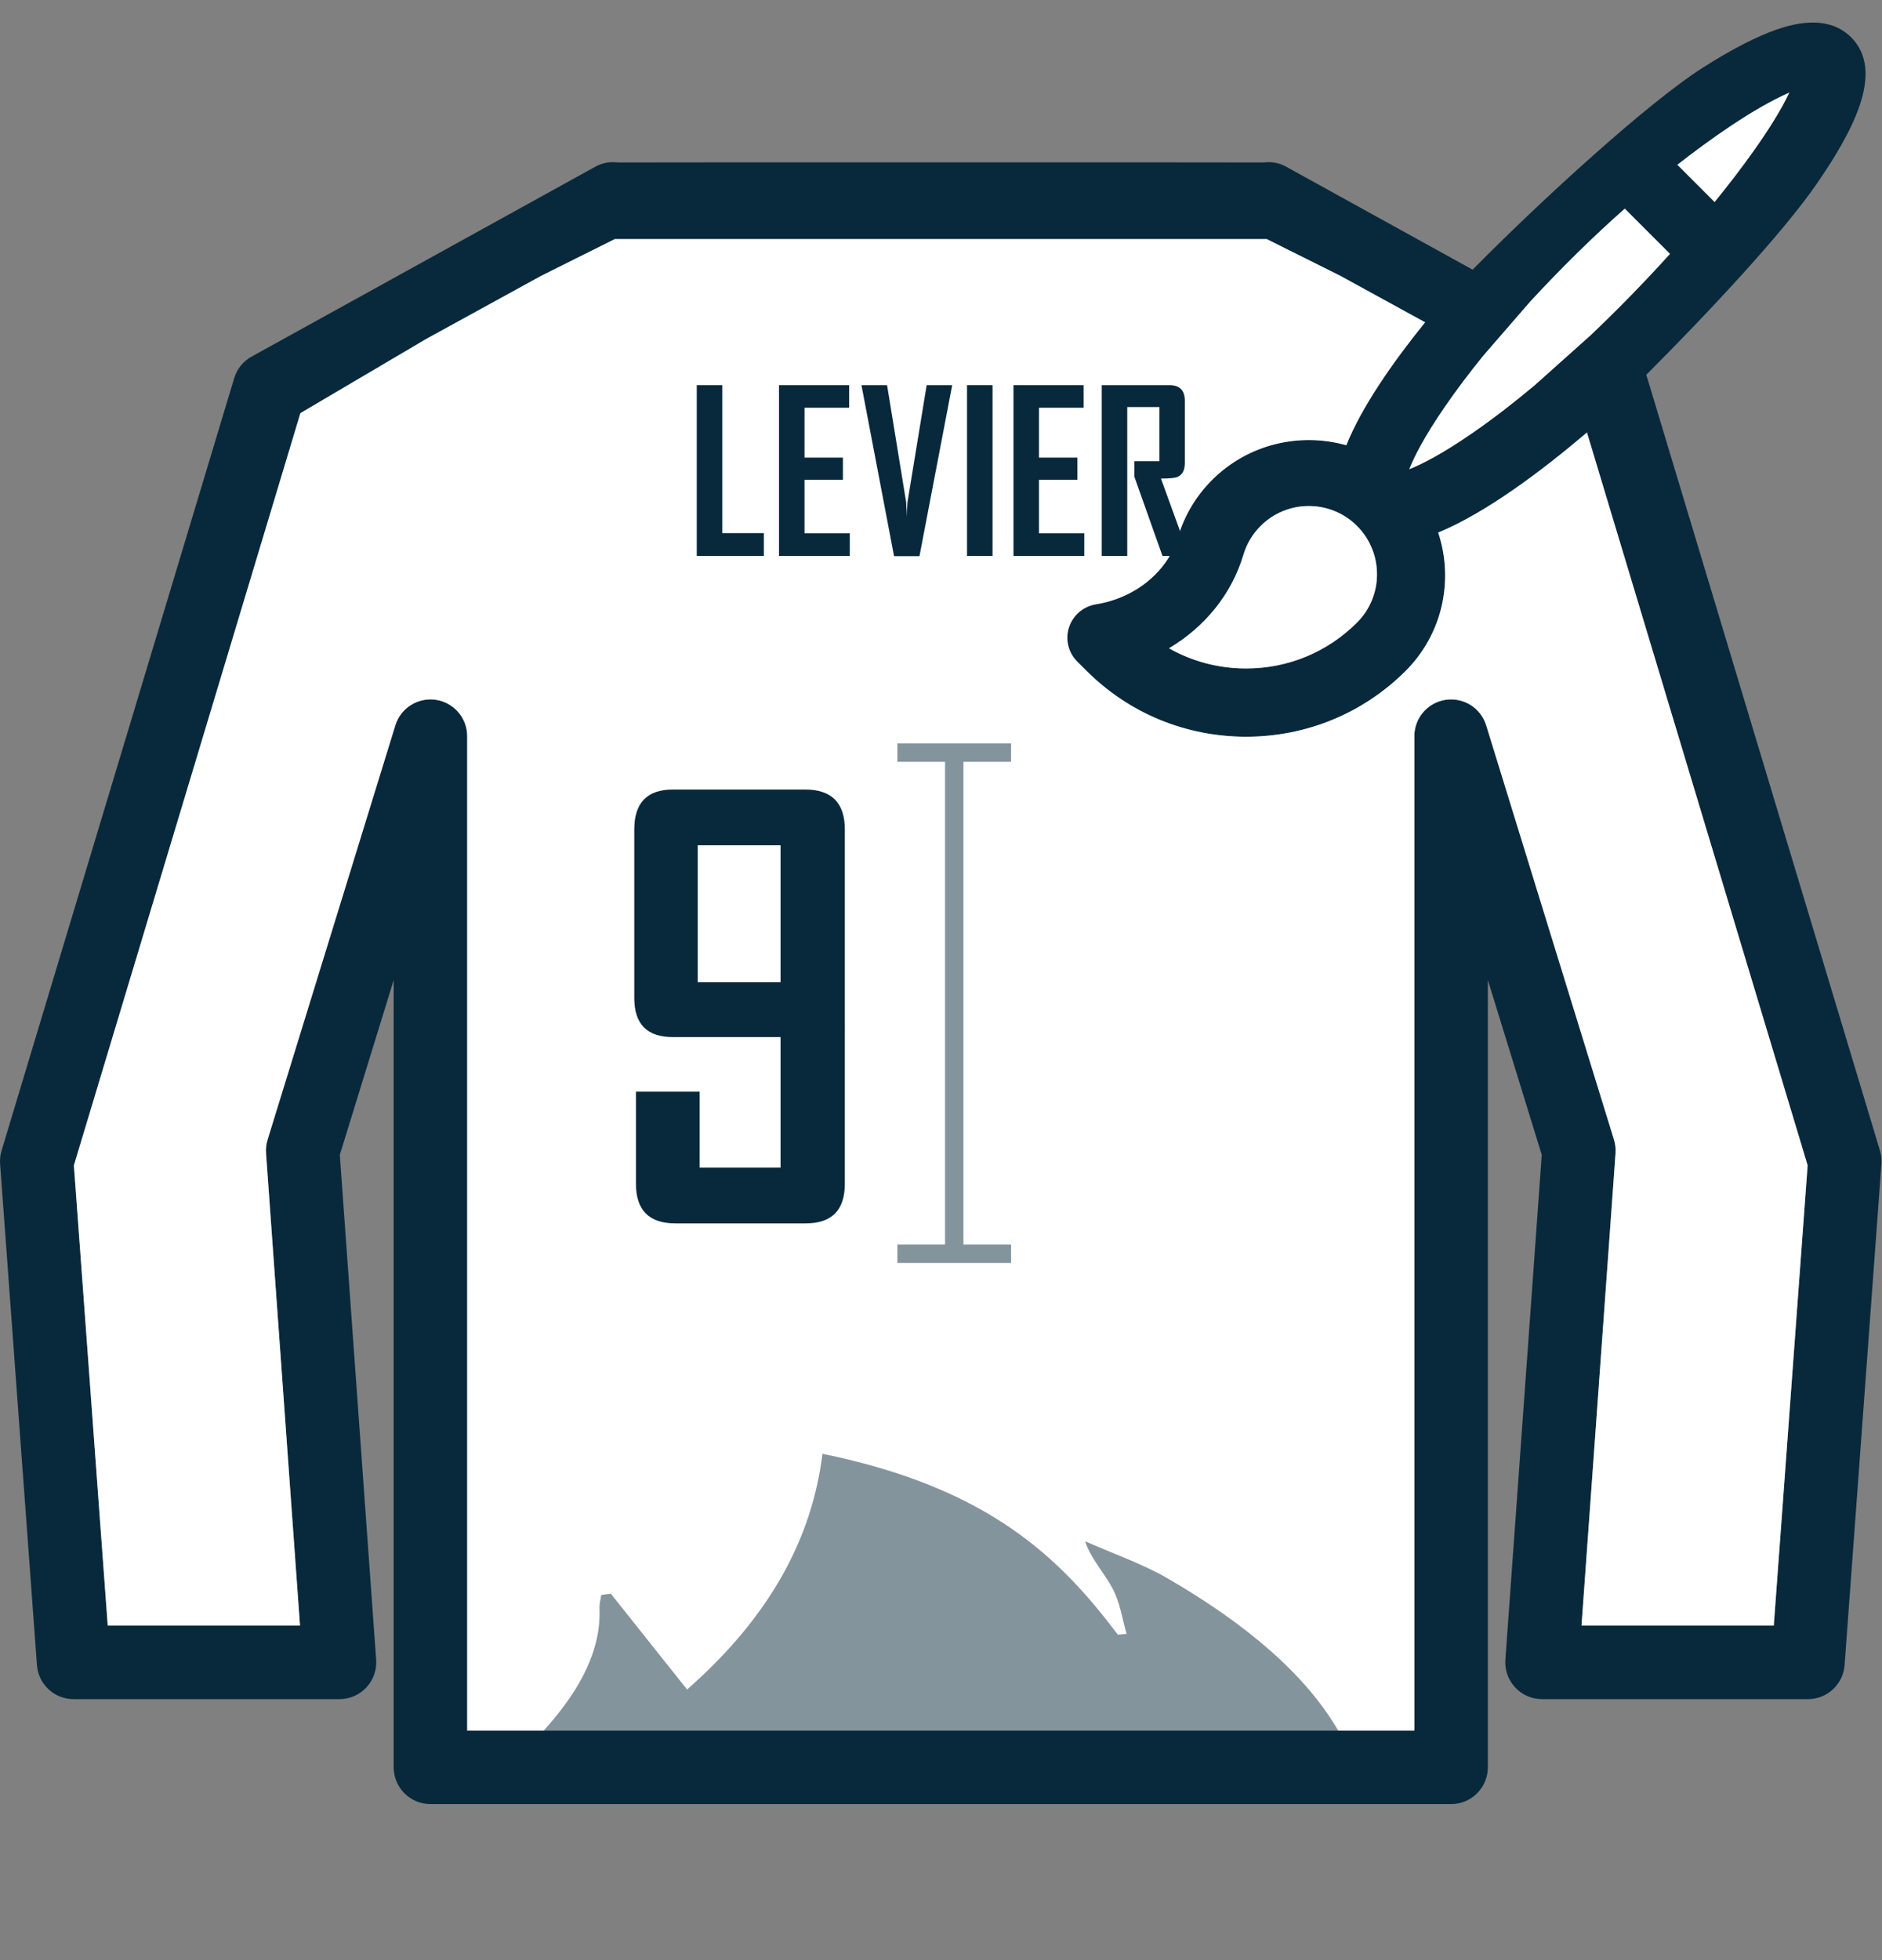 <?xml version="1.0" encoding="UTF-8" standalone="no"?> <svg xmlns:dc="http://purl.org/dc/elements/1.1/" xmlns:cc="http://creativecommons.org/ns#" xmlns:rdf="http://www.w3.org/1999/02/22-rdf-syntax-ns#" xmlns:svg="http://www.w3.org/2000/svg" xmlns="http://www.w3.org/2000/svg" viewBox="0 0 682.665 710.52" height="710.52" width="682.665" xml:space="preserve" id="svg2"><rect x="0" y="0" width="682.665" height="710.52" fill="#808080" stroke="none"/><defs id="defs6"><clipPath id="clipPath18"><path id="path16" d="M 0,532.89 H 511.999 V 0 H 0 Z"></path></clipPath><clipPath id="clipPath26"><path id="path24" d="M 0.002,526.893 H 511.998 V 42.4 H 0.002 Z"></path></clipPath><clipPath id="clipPath86"><path id="path84" d="m 244.199,330.853 h 30.935 V 189.561 h -30.935 z"></path></clipPath><clipPath id="clipPath102"><path id="path100" d="M 147.893,137.663 H 364.211 V 62.28 H 147.893 Z"></path></clipPath></defs><g transform="matrix(1.333,0,0,-1.333,0,710.52)" id="g10"><g id="g12"><g clip-path="url(#clipPath18)" id="g14"><g id="g20"><g id="g22"></g><g id="g50"><g id="g48" clip-path="url(#clipPath26)"><g id="g30" transform="translate(369.28,363.73)"><path id="path28" style="fill:#08293c;fill-opacity:1;fill-rule:nonzero;stroke:none" d="m 0,0 c 7.28,7.28 7.19,19.06 0,26.25 -7.24,7.24 -19.01,7.24 -26.25,0 -2.22,-2.22 -3.79,-4.85 -4.67,-7.82 -3.17,-10.7 -10.54,-19.7 -20.26,-25.44 6.33,-3.58 13.52,-5.49 20.99,-5.49 11.41,0 22.13,4.44 30.19,12.5 m 85.15,100.25 -12.3,12.3 C 64.47,105.14 55.53,96.4 47.09,87.24 L 34.41,72.63 C 30.6,67.94 27.06,63.26 23.93,58.71 18.34,50.59 15.58,45.14 14.21,41.69 c 3.44,1.37 8.9,4.14 17.01,9.72 5.68,3.91 11.43,8.36 17.12,13.12 l 15.21,13.59 c 7.69,7.29 15.01,14.85 21.6,22.13 m 12.14,14.11 c 6.64,8.14 15.82,20.26 20.34,29.75 -9.87,-4.32 -22.02,-13.02 -30.46,-19.63 z m 25.32,-262 L 62.56,51.67 C 50.3,41.25 35.07,29.8 22.08,24.46 c 4.28,-12.82 1.31,-27.53 -8.95,-37.72 -11.57,-11.48 -26.96,-17.8 -43.32,-17.8 -16.36,0 -31.74,6.32 -43.31,17.8 l -2.62,2.61 c -2.47,2.44 -3.34,6.05 -2.27,9.34 1.07,3.3 3.91,5.71 7.35,6.27 10.75,1.72 19.51,8.92 22.33,18.34 1.74,5.84 4.97,11.22 9.34,15.55 9.85,9.78 23.91,12.9 36.45,9.36 4.22,10.54 12.7,22.63 21.44,33.43 l -23.09,12.65 -20.01,9.98 h -177.4 l -20.01,-9.98 -31.28,-17.16 -34.26,-20.19 -61.64,-204.58 5.35,-72.73 1.47,-20 2.39,-32.42 h 52.32 l -2.34,32.42 -1.44,20 -5.47,76.04 c -0.09,1.24 0.05,2.48 0.42,3.67 l 34.77,112.7 c 1.45,4.72 6.16,7.67 11.04,6.94 4.89,-0.74 8.51,-4.94 8.51,-9.89 v -184.45 -20 -20.48 -20 -25.49 H 15.59 v 18.38 7.11 20 20.48 25.07 179.38 c 0,4.95 3.61,9.15 8.51,9.89 4.9,0.73 9.58,-2.22 11.04,-6.94 l 34.78,-112.7 c 0.37,-1.19 0.51,-2.43 0.42,-3.67 l -5.48,-76.04 -1.44,-20 -2.34,-32.42 h 52.32 l 2.39,32.42 1.47,20 z m 19.69,3.99 c 0.35,-1.17 0.48,-2.39 0.39,-3.61 l -10.02,-136.27 c -0.39,-5.22 -4.74,-9.26 -9.98,-9.26 H 50.34 c -2.78,0 -5.43,1.15 -7.32,3.19 -1.9,2.03 -2.86,4.76 -2.66,7.53 l 9.9,137.3 -14.67,47.55 v -214.11 c 0,-5.52 -4.48,-10 -10,-10 h -277.74 c -5.52,0 -10,4.48 -10,10 v 214.09 l -14.66,-47.53 9.89,-137.3 c 0.2,-2.77 -0.76,-5.5 -2.66,-7.53 -1.89,-2.04 -4.54,-3.19 -7.32,-3.19 h -72.36 c -5.23,0 -9.58,4.04 -9.97,9.26 l -3.84,52.27 c -0.01,0.05 -0.01,0.1 -0.02,0.15 l -6.16,83.85 c -0.09,1.22 0.04,2.44 0.39,3.61 l 63.31,210.11 c 0.73,2.41 2.33,4.45 4.5,5.73 l 94.11,51.96 c 1.87,0.93 3.89,1.22 5.81,0.96 0.44,0.05 175.26,0.05 175.7,0 1.92,0.26 3.94,-0.03 5.81,-0.97 L 31.44,95.96 c 19.74,19.95 48,45.57 62.46,54.81 7.89,5.04 14.76,8.59 20.42,10.54 8.84,3.05 15.6,2.33 20.09,-2.13 9.52,-9.45 0.06,-26.21 -9.25,-39.77 -9.31,-13.55 -29.78,-35.36 -46.48,-52.07 0.11,-0.29 0.22,-0.58 0.31,-0.88 z"></path></g><g id="g34" transform="translate(431.84,415.4)"><path id="path32" style="fill:#ffffff;fill-opacity:1;fill-rule:nonzero;stroke:none" d="m 0,0 60.05,-199.31 -5.35,-72.73 -1.47,-20 -2.39,-32.42 H -1.48 l 2.34,32.42 1.44,20 5.48,76.04 c 0.09,1.24 -0.05,2.48 -0.42,3.67 l -34.78,112.7 c -1.46,4.72 -6.14,7.67 -11.04,6.94 -4.9,-0.74 -8.51,-4.94 -8.51,-9.89 v -179.38 -25.07 -20.48 -20 -7.11 -18.38 h -257.74 v 25.49 20 20.48 20 184.45 c 0,4.95 -3.62,9.15 -8.51,9.89 -4.88,0.73 -9.59,-2.22 -11.04,-6.94 l -34.77,-112.7 c -0.37,-1.19 -0.51,-2.43 -0.42,-3.67 l 5.47,-76.04 1.44,-20 2.34,-32.42 h -52.32 l -2.39,32.42 -1.47,20 -5.35,72.73 61.64,204.58 34.26,20.19 31.28,17.16 20.01,9.98 h 177.4 l 20.01,-9.98 23.09,-12.65 c -8.74,-10.8 -17.22,-22.89 -21.44,-33.43 -12.54,3.54 -26.6,0.42 -36.45,-9.36 -4.37,-4.33 -7.6,-9.71 -9.34,-15.55 -2.82,-9.42 -11.58,-16.62 -22.33,-18.34 -3.44,-0.56 -6.28,-2.97 -7.35,-6.27 -1.07,-3.29 -0.2,-6.9 2.27,-9.34 l 2.62,-2.61 c 11.57,-11.48 26.95,-17.8 43.31,-17.8 16.36,0 31.75,6.32 43.32,17.8 10.26,10.19 13.23,24.9 8.95,37.72 C -27.49,-21.87 -12.26,-10.42 0,0"></path></g><g id="g38" transform="translate(486.91,507.84)"><path id="path36" style="fill:#ffffff;fill-opacity:1;fill-rule:nonzero;stroke:none" d="m 0,0 c -4.52,-9.49 -13.7,-21.61 -20.34,-29.75 l -10.12,10.12 C -22.02,-13.02 -9.87,-4.32 0,0"></path></g><g id="g42" transform="translate(442.13,476.28)"><path id="path40" style="fill:#ffffff;fill-opacity:1;fill-rule:nonzero;stroke:none" d="M 0,0 12.3,-12.3 C 5.71,-19.58 -1.61,-27.14 -9.3,-34.43 l -15.21,-13.59 c -5.69,-4.76 -11.44,-9.21 -17.12,-13.12 -8.11,-5.58 -13.57,-8.35 -17.01,-9.72 1.37,3.45 4.13,8.9 9.72,17.02 3.13,4.55 6.67,9.23 10.48,13.92 l 12.68,14.61 C -17.32,-16.15 -8.38,-7.41 0,0"></path></g><g id="g46" transform="translate(369.28,389.98)"><path id="path44" style="fill:#ffffff;fill-opacity:1;fill-rule:nonzero;stroke:none" d="m 0,0 c 7.19,-7.19 7.28,-18.97 0,-26.25 -8.06,-8.06 -18.78,-12.5 -30.19,-12.5 -7.47,0 -14.66,1.91 -20.99,5.49 9.72,5.74 17.09,14.74 20.26,25.44 0.88,2.97 2.45,5.6 4.67,7.82 7.24,7.24 19.01,7.24 26.25,0"></path></g></g></g></g><g transform="translate(511.972,216.467)" id="g52"><path id="path54" style="fill:#08293c;fill-opacity:1;fill-rule:nonzero;stroke:none" d="M 0,0 C -0.004,-0.053 0.005,0.052 0,0"></path></g><path id="path56" style="fill:#08293c;fill-opacity:1;fill-rule:nonzero;stroke:none" d="m 212.404,303.152 h -22.54 v -37.241 h 22.54 z m 17.49,-92.047 c 0,-7.187 -3.543,-10.78 -10.63,-10.78 h -35.507 c -7.136,0 -10.704,3.593 -10.704,10.78 v 25.029 h 17.338 v -20.657 h 22.013 v 35.507 h -29.325 c -6.986,0 -10.479,3.543 -10.479,10.63 v 45.835 c 0,7.237 3.493,10.855 10.479,10.855 h 36.034 c 7.187,0 10.781,-3.618 10.781,-10.855 z"></path><g transform="translate(207.855,381.835)" id="g58"><path id="path60" style="fill:#08293c;fill-opacity:1;fill-rule:nonzero;stroke:none" d="m 0,0 h -18.253 v 46.448 h 6.945 V 6.203 L 0,6.203 Z"></path></g><g transform="translate(231.242,381.835)" id="g62"><path id="path64" style="fill:#08293c;fill-opacity:1;fill-rule:nonzero;stroke:none" d="M 0,0 H -19.262 V 46.448 H -0.178 V 40.305 H -12.317 V 26.74 H -1.87 V 20.715 H -12.317 V 6.143 L 0,6.143 Z"></path></g><g transform="translate(259.11,428.283)" id="g66"><path id="path68" style="fill:#08293c;fill-opacity:1;fill-rule:nonzero;stroke:none" d="m 0,0 -8.904,-46.508 h -6.915 L -24.693,0 h 6.974 l 5.194,-31.846 c 0.04,-0.91 0.099,-2.236 0.178,-3.977 -0.02,0.91 0.04,2.236 0.179,3.977 L -6.945,0 Z"></path></g><path id="path70" style="fill:#08293c;fill-opacity:1;fill-rule:nonzero;stroke:none" d="m 270.091,381.835 h -6.945 v 46.448 h 6.945 z"></path><g transform="translate(295.052,381.835)" id="g72"><path id="path74" style="fill:#08293c;fill-opacity:1;fill-rule:nonzero;stroke:none" d="M 0,0 H -19.263 V 46.448 H -0.18 V 40.305 H -12.318 V 26.74 H -1.869 V 20.715 H -12.318 V 6.143 L 0,6.143 Z"></path></g><g transform="translate(323.573,381.835)" id="g76"><path id="path78" style="fill:#08293c;fill-opacity:1;fill-rule:nonzero;stroke:none" d="m 0,0 h -7.242 l -7.657,21.577 v 4.184 h 6.826 v 14.721 h -8.755 V 0 h -6.945 v 46.448 h 18.43 c 2.791,0 4.185,-1.425 4.185,-4.274 V 25.287 c 0,-1.959 -0.663,-3.226 -1.989,-3.8 -0.711,-0.296 -2.216,-0.444 -4.51,-0.444 z"></path></g><g id="g80"><g id="g82"></g><g id="g94"><g style="opacity:0.5" id="g92" clip-path="url(#clipPath86)"><g id="g90" transform="translate(275.134,325.853)"><path id="path88" style="fill:#08293c;fill-opacity:1;fill-rule:nonzero;stroke:none" d="M 0,0 V 5 H -30.935 V 0 h 12.968 v -131.292 h -12.968 v -5 H 0 v 5 H -12.967 V 0 Z"></path></g></g></g></g><g id="g96"><g id="g98"></g><g id="g110"><g style="opacity:0.5" id="g108" clip-path="url(#clipPath102)"><g id="g106" transform="translate(147.893,62.28)"><path id="path104" style="fill:#08293c;fill-opacity:1;fill-rule:nonzero;stroke:none" d="m 0,0 h 216.318 c -8.866,15.318 -25.068,29.121 -46.693,41.626 -6.462,3.736 -14.78,6.67 -22.243,9.973 1.484,-4.656 5.255,-8.645 7.471,-12.839 2.116,-4.006 2.613,-8.225 3.821,-12.35 l -2.375,-0.215 C 140.654,46.867 121.497,66.087 75.916,75.383 73.026,52.139 61.445,30.922 39.074,11.281 32.021,20.138 25.167,28.745 18.313,37.352 17.447,37.229 16.581,37.105 15.715,36.982 15.547,35.792 15.19,34.599 15.24,33.411 15.716,22.13 10.114,11.536 1.111,1.29 0.734,0.861 0.372,0.43 0,0"></path></g></g></g></g></g></g></g></svg> 